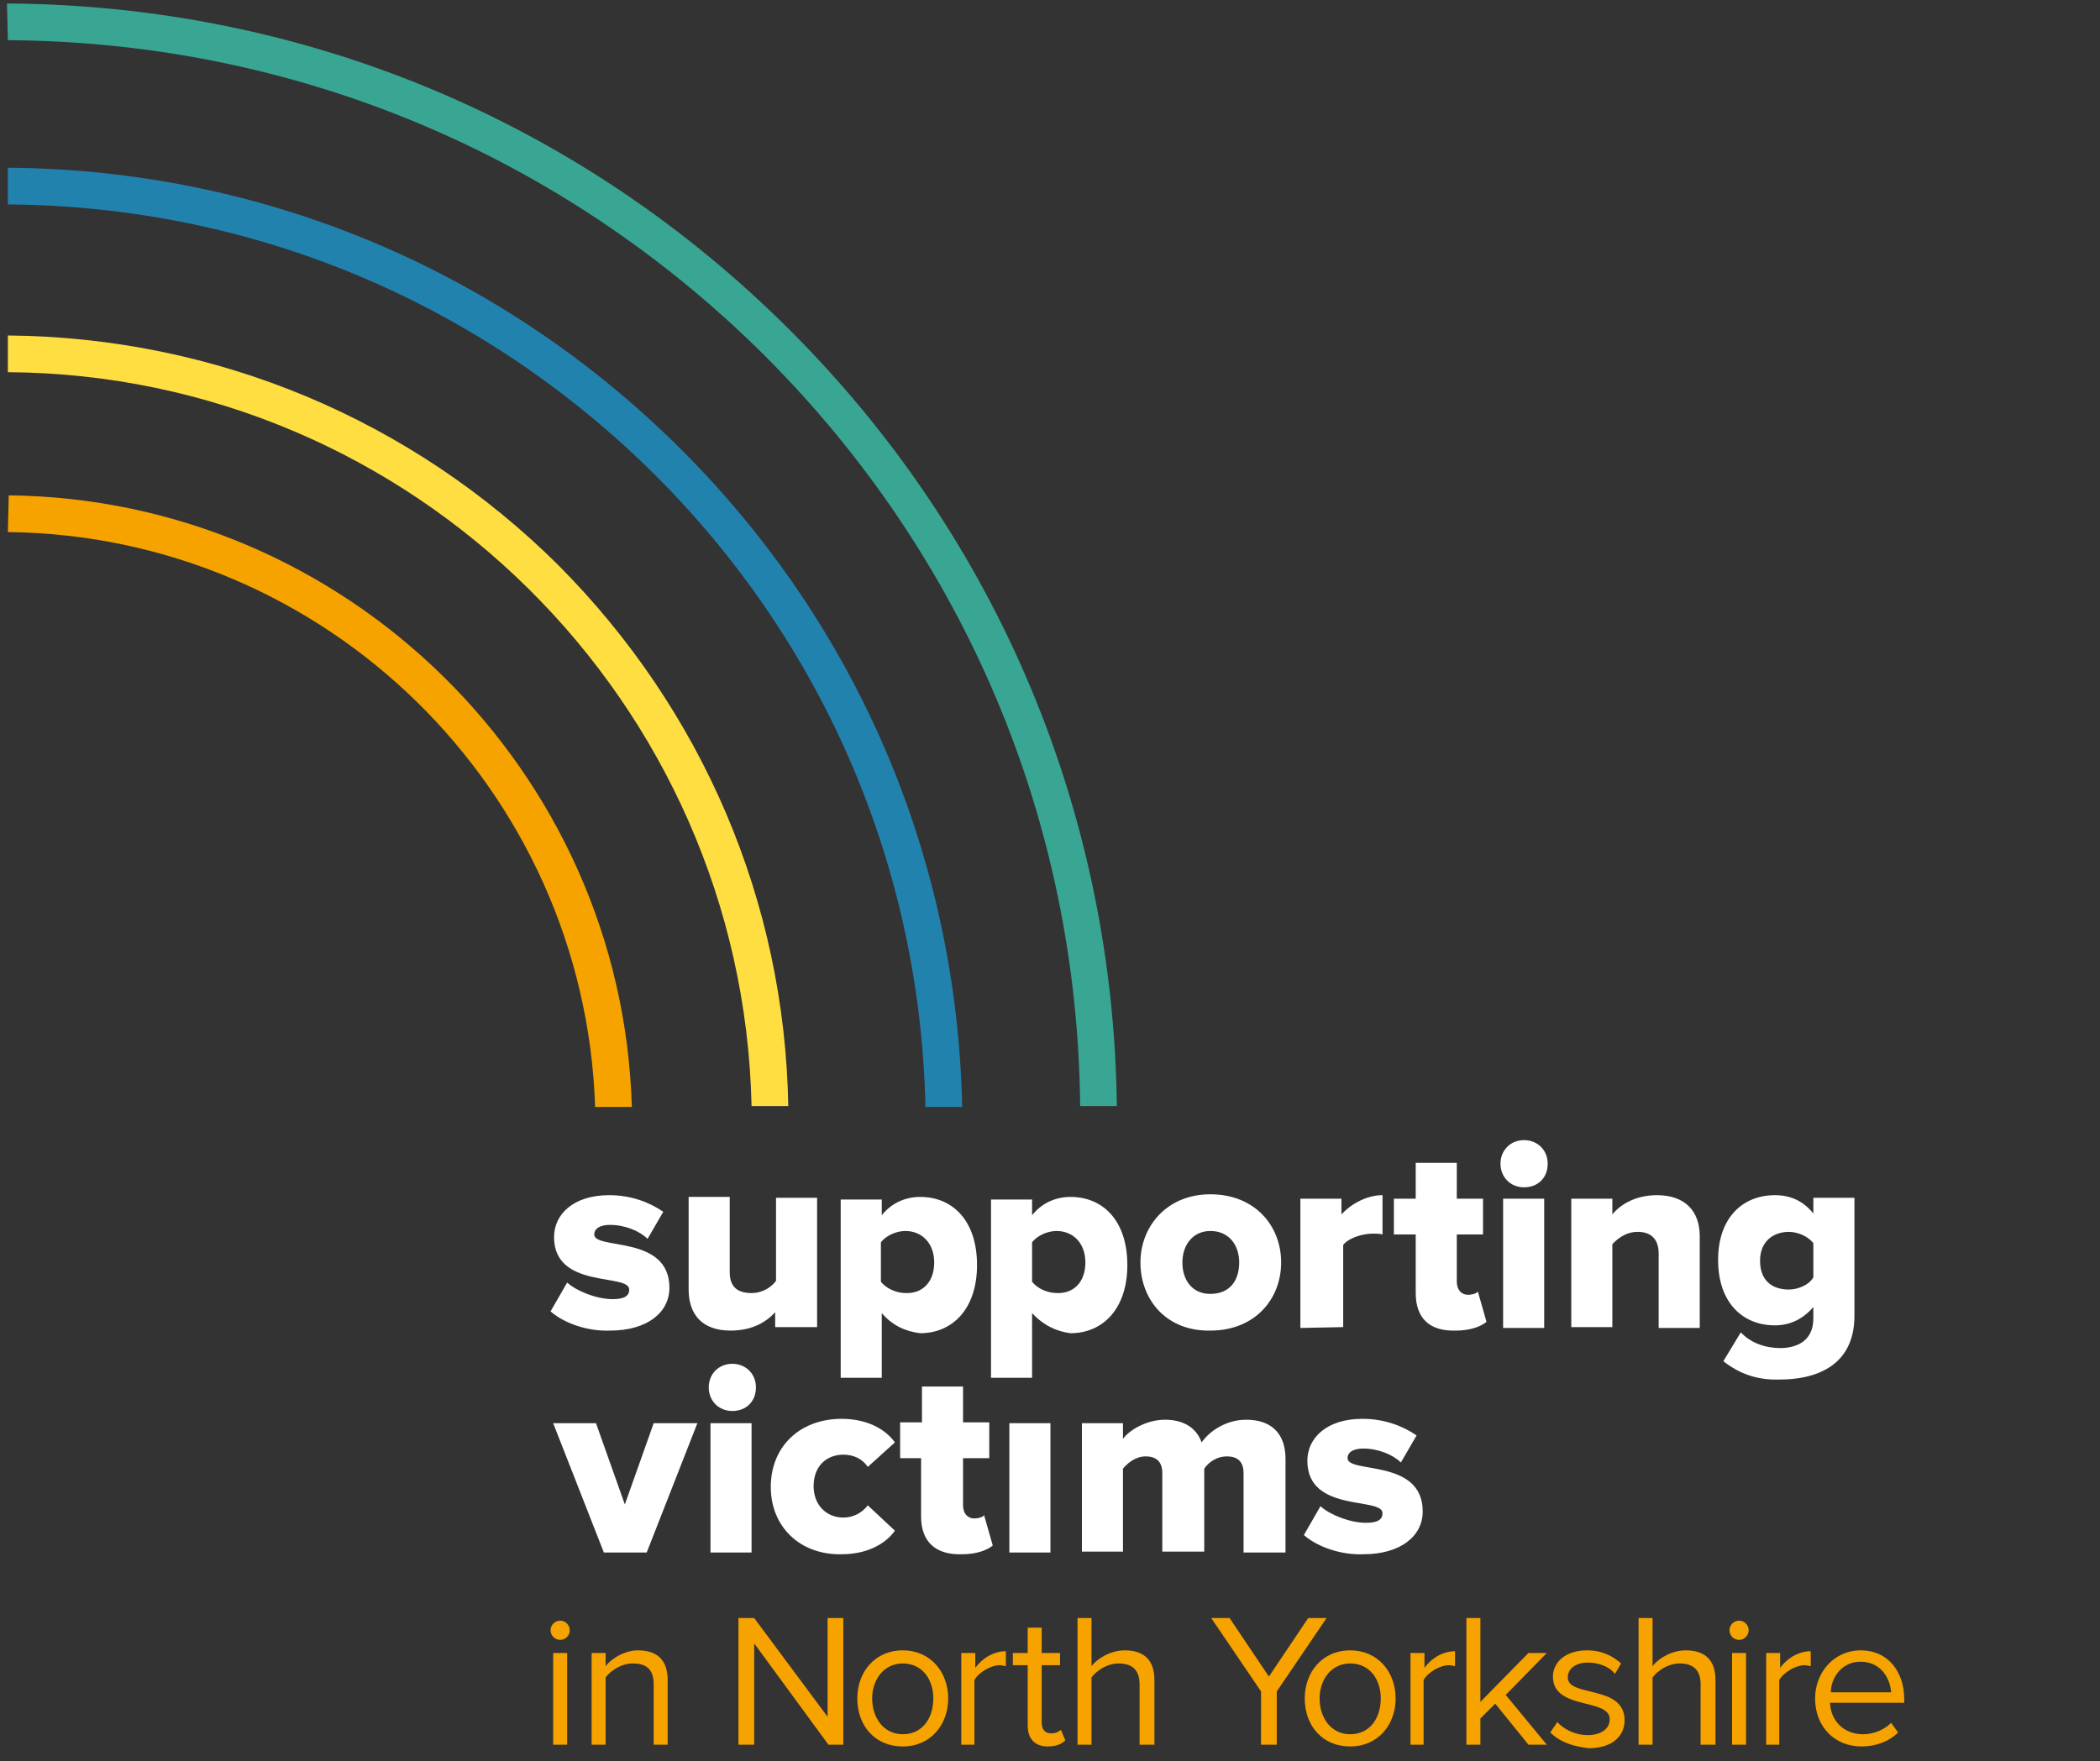 <svg xmlns="http://www.w3.org/2000/svg" width="240.3" height="201.6" viewBox="30 -10.6 240.3 201.6"><rect x="30" y="-10.6" width="240.3" height="201.6" fill="#333333" stroke="none"/><path fill="#F6A300" d="M30.9 50.3c36.4.4 66 29.5 67.2 65.8h4.2c-1.1-38.5-32.7-69.6-71.3-70l-.1 4.2z"/><path fill="#FFDE41" d="M30.9 32c46.4.3 84.1 37.8 85.1 84h4.2c-.4-23.4-9.8-45.3-26.3-61.9-16.8-16.7-39.2-26.1-63-26.3V32z"/><path fill="#2282AE" d="M30.9 12.8c28 .2 54.2 11.2 74.1 31 19.4 19.4 30.3 45 30.9 72.3h4.2c-.6-28.5-12-55.1-32.1-75.2C87.4 20.3 60 8.8 30.9 8.6v4.2z"/><path fill="#39A694" d="M30.9-6c32.7.2 63.4 13 86.6 36.1 23 23 35.8 53.4 36.1 85.9h4.2c-.4-33.5-13.6-65-37.4-88.8-24-24-55.7-37.2-89.6-37.4l.1 4.2z"/><path fill="#fff" d="M93 139.5l1.9-3.3c1.1 1 3.4 1.9 5.2 1.9 1.4 0 1.9-.4 1.9-1.1 0-1.9-8.6 0-8.6-6 0-2.6 2.2-4.8 6.3-4.8 2.5 0 4.6.8 6.2 1.9l-1.8 3.1c-.9-.9-2.6-1.6-4.3-1.6-1.1 0-1.8.4-1.8 1.1 0 1.8 8.6 0 8.6 6.1 0 2.8-2.5 4.9-6.8 4.9-2.5.1-5.2-.8-6.8-2.2m25.7 1.9v-1.8c-1 1.1-2.6 2.1-5.1 2.1-3.3 0-4.8-1.9-4.8-4.7v-10.6h4.7v8.6c0 1.8 1 2.4 2.5 2.4 1.3 0 2.3-.7 2.8-1.4v-9.5h4.7v14.8h-4.8zm12.2-1.7v7.4h-4.7v-20.4h4.7v1.8c1.1-1.4 2.7-2.1 4.4-2.1 3.7 0 6.5 2.7 6.5 7.8 0 5-2.8 7.8-6.5 7.8-1.7-.2-3.2-.9-4.4-2.3m6-5.8c0-2.2-1.4-3.6-3.3-3.6-1 0-2.2.5-2.8 1.3v4.5c.6.8 1.8 1.3 2.8 1.3 1.9.1 3.3-1.2 3.3-3.5m11.2 5.8v7.4h-4.7v-20.4h4.7v1.8c1.1-1.4 2.7-2.1 4.4-2.1 3.7 0 6.5 2.7 6.5 7.8 0 5-2.8 7.8-6.5 7.8-1.6-.2-3.1-.9-4.4-2.3m6.1-5.8c0-2.2-1.4-3.6-3.3-3.6-1 0-2.2.5-2.8 1.3v4.5c.6.8 1.8 1.3 2.8 1.3 1.9.1 3.3-1.2 3.3-3.5m6.3 0c0-4.1 3-7.8 8-7.8 5.1 0 8.1 3.6 8.1 7.8s-3 7.8-8.1 7.8c-5 .1-8-3.5-8-7.8m11.3 0c0-1.9-1.1-3.6-3.3-3.6-2 0-3.2 1.6-3.2 3.6s1.1 3.6 3.2 3.6c2.2 0 3.3-1.5 3.3-3.6m7 7.5v-14.8h4.7v1.8c1-1.1 2.8-2.2 4.7-2.2v4.5c-.3-.1-.7-.1-1.1-.1-1.2 0-2.8.5-3.4 1.3v9.4l-4.9.1zm13.2-4v-6.7h-2.5v-4.1h2.5v-4.1h4.7v4.1h3v4.1h-3v5.4c0 .9.5 1.5 1.3 1.5.5 0 1.1-.2 1.1-.4l1 3.5c-.6.5-1.8 1-3.5 1-3 .1-4.6-1.4-4.6-4.3m9.7-14.8c0-1.5 1.1-2.7 2.7-2.7 1.5 0 2.7 1.1 2.7 2.7s-1.1 2.7-2.7 2.7-2.7-1.2-2.7-2.7m.3 4h4.7v14.8H202s0-14.8 0-14.8zm17.8 14.8v-8.5c0-1.8-1-2.5-2.4-2.5s-2.3.8-2.9 1.4v9.5h-4.7v-14.7h4.7v1.8c.9-1.1 2.6-2.2 5.1-2.2 3.3 0 4.9 1.9 4.9 4.7v10.5h-4.7c0-.1 0 0 0 0zm7.4 3.8l2-3.3c1.1 1.2 2.8 1.8 4.5 1.8 1.6 0 3.8-.6 3.8-3.4V139c-1.2 1.4-2.7 2.1-4.4 2.1-3.6 0-6.5-2.5-6.5-7.5 0-4.8 2.8-7.4 6.5-7.4 1.7 0 3.2.6 4.4 2.1v-1.8h4.7V140c0 6-4.8 7.3-8.5 7.3-2.5.1-4.6-.6-6.5-2.1m10.3-9.6v-3.9c-.6-.8-1.8-1.3-2.8-1.3-1.8 0-3.3 1.1-3.3 3.3 0 2.2 1.3 3.3 3.3 3.3 1 0 2.3-.5 2.8-1.4M99.1 167.1l-5.8-14.8h4.9l3.3 9.3 3.3-9.3h5l-5.8 14.8h-4.9zm12-18.9c0-1.5 1.1-2.7 2.7-2.7 1.5 0 2.7 1.1 2.7 2.7s-1.1 2.7-2.7 2.7-2.7-1.2-2.7-2.7m.2 4.1h4.7v14.8h-4.7v-14.8zm6.9 7.3c0-4.7 3.4-7.8 8.1-7.8 3.2 0 5.2 1.4 6.1 2.7l-3.1 2.8c-.6-.9-1.6-1.4-2.8-1.4-1.9 0-3.4 1.3-3.4 3.6 0 2.2 1.5 3.6 3.4 3.6 1.2 0 2.2-.6 2.8-1.4l3.1 2.9c-.9 1.3-2.9 2.7-6.1 2.7-4.7.1-8.1-3.1-8.1-7.7m17.2 3.4v-6.7H133v-4.1h2.5v-4.1h4.7v4.1h3v4.1h-3v5.4c0 .9.5 1.5 1.3 1.5.5 0 1.1-.2 1.1-.4l1 3.5c-.6.5-1.8 1-3.5 1-3 .1-4.7-1.4-4.7-4.3m10.1-10.7h4.7v14.8h-4.7s0-14.8 0-14.8zm26.8 14.8V158c0-1.1-.5-1.9-1.9-1.9-1.3 0-2.2.8-2.6 1.4v9.5H163v-9c0-1.1-.5-1.9-1.9-1.9-1.2 0-2.1.8-2.6 1.4v9.5h-4.7v-14.7h4.7v1.8c.6-.9 2.6-2.2 4.8-2.2 2.1 0 3.6.9 4.2 2.6.9-1.3 2.8-2.6 5.1-2.6 2.7 0 4.5 1.4 4.5 4.5v10.7h-4.8zm6.9-2l1.9-3.3c1.1 1 3.4 1.9 5.2 1.9 1.4 0 1.9-.4 1.9-1.1 0-1.9-8.6 0-8.6-6 0-2.6 2.2-4.8 6.3-4.8 2.5 0 4.6.8 6.2 1.9l-1.8 3.1c-.9-.9-2.6-1.6-4.3-1.6-1.1 0-1.8.4-1.8 1.1 0 1.8 8.6 0 8.6 6.1 0 2.8-2.5 4.9-6.8 4.9-2.5.1-5.2-.8-6.8-2.2"/><path fill="#F6A300" d="M93 176c0-.6.5-1.1 1.1-1.1s1.1.5 1.1 1.1-.5 1.1-1.1 1.1-1.1-.5-1.1-1.1zm.3 13.1v-10.5h1.6v10.5h-1.6zm11.5 0v-6.9c0-1.8-.9-2.4-2.4-2.4-1.3 0-2.5.8-3.1 1.6v7.7h-1.6v-10.5h1.6v1.5c.7-.9 2.2-1.8 3.7-1.8 2.2 0 3.4 1.1 3.4 3.4v7.4h-1.6zm20 0l-8.5-11.6v11.6h-1.8v-14.5h1.8l8.4 11.3v-11.3h1.8v14.5h-1.7zm3.3-5.3c0-3 2-5.5 5.2-5.5s5.2 2.5 5.2 5.5-2 5.5-5.2 5.5-5.2-2.4-5.2-5.5zm8.7 0c0-2.1-1.2-4-3.5-4-2.2 0-3.5 1.9-3.5 4 0 2.2 1.3 4.1 3.5 4.1 2.3 0 3.5-1.9 3.5-4.1zm3.2 5.3v-10.5h1.6v1.7c.8-1.1 2.1-1.9 3.5-1.9v1.7c-.2 0-.4-.1-.7-.1-1 0-2.4.8-2.9 1.7v7.4H140zm7.6-2.2V180h-1.7v-1.4h1.7v-2.9h1.6v2.9h2.1v1.4h-2.1v6.5c0 .8.3 1.3 1.1 1.3.5 0 .9-.2 1.1-.4l.5 1.2c-.4.4-1 .7-2 .7-1.5 0-2.3-.9-2.3-2.4zm12.8 2.2v-6.9c0-1.8-1-2.4-2.4-2.4-1.3 0-2.5.8-3.1 1.6v7.7h-1.6v-14.5h1.6v5.5c.7-.9 2.2-1.8 3.8-1.8 2.2 0 3.4 1.1 3.4 3.4v7.4h-1.7zm13.9 0V183l-5.7-8.4h2.1l4.5 6.7 4.5-6.7h2.1l-5.7 8.4v6.1h-1.8zm5-5.3c0-3 2-5.5 5.2-5.5s5.2 2.5 5.2 5.5-2 5.5-5.2 5.5-5.2-2.4-5.2-5.5zm8.7 0c0-2.1-1.2-4-3.5-4-2.2 0-3.5 1.9-3.5 4 0 2.2 1.3 4.1 3.5 4.1 2.3 0 3.5-1.9 3.5-4.1zm3.4 5.3v-10.5h1.6v1.7c.8-1.1 2.1-1.9 3.5-1.9v1.7c-.2 0-.4-.1-.7-.1-1 0-2.4.8-2.9 1.7v7.4h-1.5zm13.5 0l-3.8-4.7-1.7 1.7v3h-1.6v-14.5h1.6v9.6l5.5-5.6h2.1l-4.7 4.8 4.7 5.7h-2.1zm2.5-1.4l.8-1.2c.7.8 2 1.5 3.5 1.5 1.6 0 2.5-.8 2.5-1.8 0-2.5-6.5-1-6.5-4.9 0-1.6 1.4-3 3.9-3 1.8 0 3 .7 3.9 1.5l-.7 1.2c-.6-.8-1.8-1.3-3.1-1.3-1.4 0-2.3.7-2.3 1.7 0 2.3 6.5.8 6.5 4.9 0 1.8-1.4 3.2-4.1 3.2-1.8-.2-3.3-.7-4.4-1.8zm17.2 1.4v-6.9c0-1.8-1-2.4-2.4-2.4-1.3 0-2.5.8-3.1 1.6v7.7h-1.6v-14.5h1.6v5.5c.7-.9 2.2-1.8 3.8-1.8 2.2 0 3.4 1.1 3.4 3.4v7.4h-1.7zm3.3-13.1c0-.6.5-1.1 1.1-1.1s1.1.5 1.1 1.1-.5 1.1-1.1 1.1-1.1-.5-1.1-1.1zm.3 13.1v-10.5h1.6v10.5h-1.6zm3.9 0v-10.5h1.6v1.7c.8-1.1 2.1-1.9 3.5-1.9v1.7c-.2 0-.4-.1-.7-.1-1 0-2.4.8-2.9 1.7v7.4h-1.5zm5.6-5.3c0-3 2.2-5.5 5.2-5.5 3.2 0 5 2.5 5 5.6v.4h-8.5c.1 2 1.5 3.6 3.8 3.6 1.2 0 2.4-.5 3.2-1.3l.8 1.1c-1 1-2.5 1.6-4.2 1.6-3 0-5.3-2.2-5.3-5.5zm5.2-4.2c-2.2 0-3.4 1.9-3.4 3.5h6.9c-.1-1.5-1.1-3.5-3.5-3.5z"/></svg>